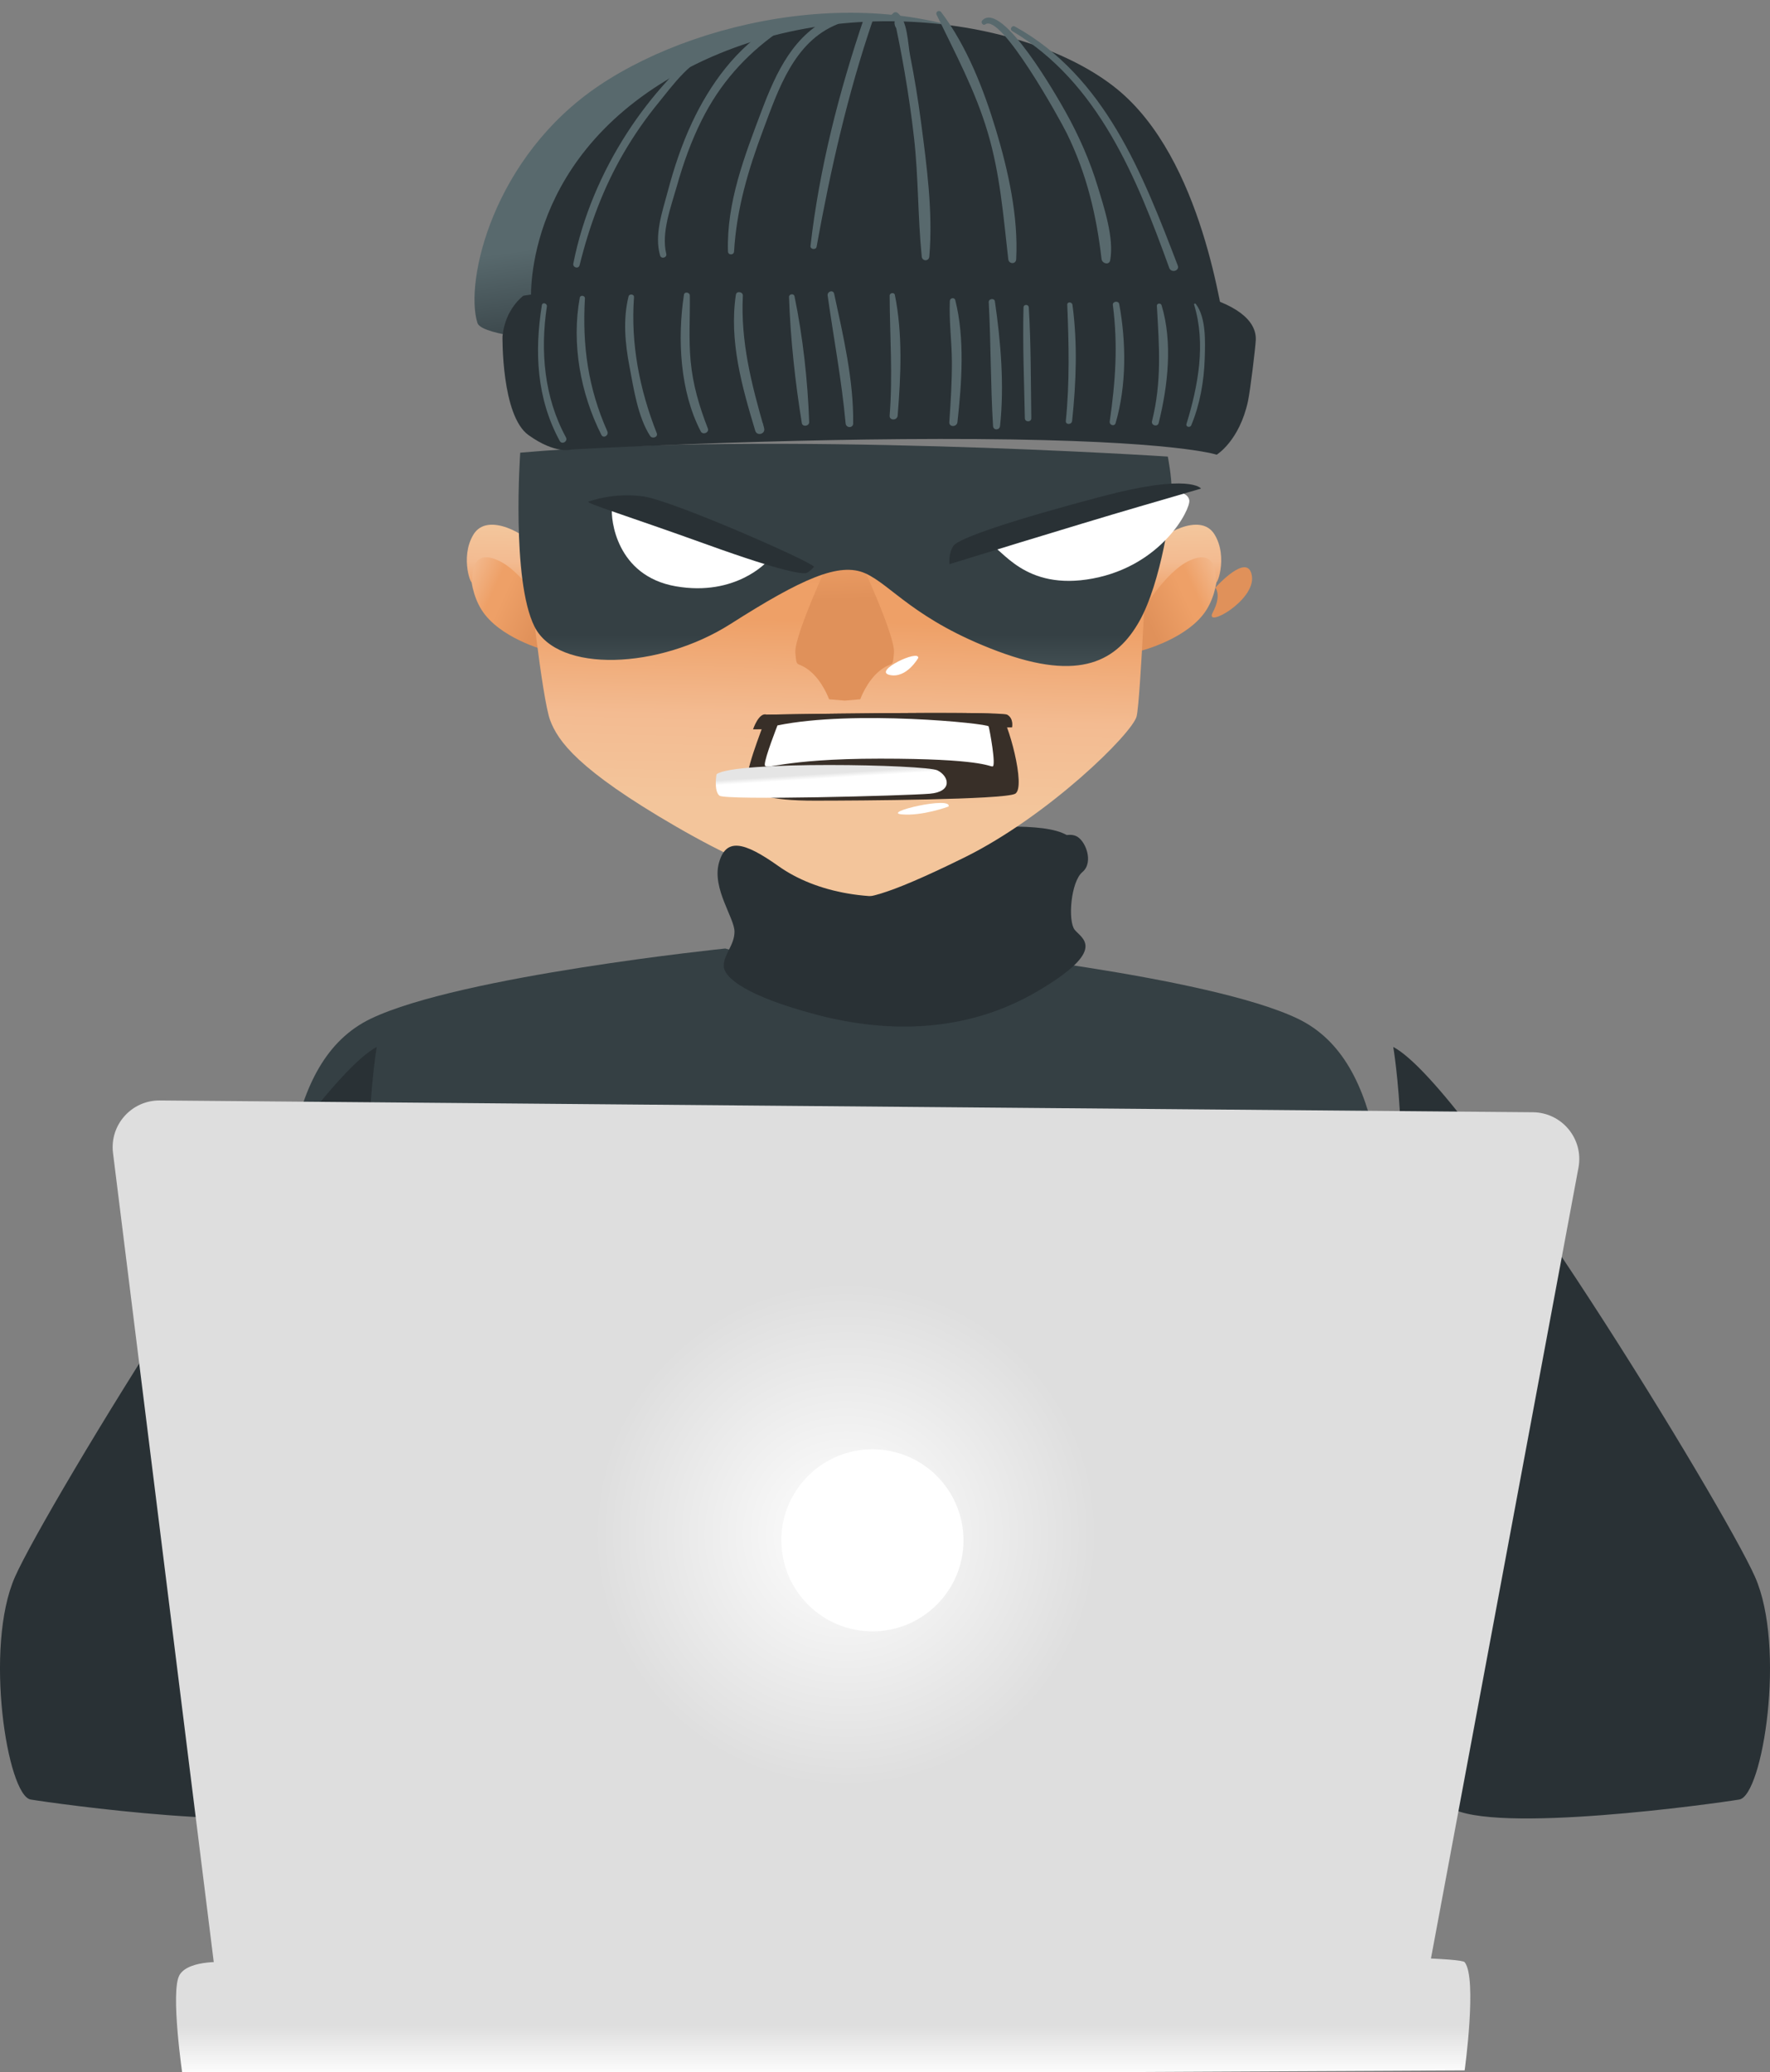 <?xml version="1.0" encoding="UTF-8" standalone="no"?>
<!-- Created with Inkscape (http://www.inkscape.org/) -->

<svg
   width="80.698mm"
   height="94.456mm"
   viewBox="0 0 80.698 94.456"
   version="1.1"
   id="svg2263"
   inkscape:version="1.1.2 (b8e25be833, 2022-02-05)"
   sodipodi:docname="hacker_laptop2_305.svg"
   xmlns:inkscape="http://www.inkscape.org/namespaces/inkscape"
   xmlns:sodipodi="http://sodipodi.sourceforge.net/DTD/sodipodi-0.dtd"
   xmlns="http://www.w3.org/2000/svg"
   xmlns:svg="http://www.w3.org/2000/svg">
  <rect x="0" y="0" width="80.698" height="94.456" fill="#808080" stroke="none"/>
  <sodipodi:namedview
     id="namedview2265"
     pagecolor="#ffffff"
     bordercolor="#666666"
     borderopacity="1.0"
     inkscape:pageshadow="2"
     inkscape:pageopacity="0.0"
     inkscape:pagecheckerboard="0"
     inkscape:document-units="mm"
     showgrid="false"
     inkscape:zoom="0.57103676"
     inkscape:cx="-205.76609"
     inkscape:cy="177.74688"
     inkscape:window-width="1600"
     inkscape:window-height="822"
     inkscape:window-x="-8"
     inkscape:window-y="-8"
     inkscape:window-maximized="1"
     inkscape:current-layer="layer1" />
  <defs
     id="defs2260">
    <clipPath
       id="clipPath736"
       clipPathUnits="userSpaceOnUse">
      <path
         id="path734"
         d="m 7135.02,1722.61 c 0,0 -4.17,-26.67 9.16,-43.34 13.34,-16.66 40.84,-23.33 40.84,-23.33 0,0 5.83,26.67 -9.17,46.67 -15,20 -36.67,25.83 -40.83,20 z" />
    </clipPath>
    <linearGradient
       id="linearGradient750"
       spreadMethod="pad"
       gradientTransform="matrix(72.5,-33.333,33.333,72.5,7109.92,1715.08)"
       gradientUnits="userSpaceOnUse"
       y2="0"
       x2="1"
       y1="0"
       x1="0">
      <stop
         id="stop738"
         offset="0"
         style="stop-opacity:1;stop-color:#f3c59b" />
      <stop
         id="stop740"
         offset="0.065"
         style="stop-opacity:1;stop-color:#f3c59b" />
      <stop
         id="stop742"
         offset="0.296"
         style="stop-opacity:1;stop-color:#f3bb91" />
      <stop
         id="stop744"
         offset="0.558"
         style="stop-opacity:1;stop-color:#eea067" />
      <stop
         id="stop746"
         offset="0.647"
         style="stop-opacity:1;stop-color:#eea067" />
      <stop
         id="stop748"
         offset="1"
         style="stop-opacity:1;stop-color:#e0915a" />
    </linearGradient>
    <clipPath
       id="clipPath760"
       clipPathUnits="userSpaceOnUse">
      <path
         id="path758"
         d="m 7185.02,1678.44 c 0,0 -15.84,28.33 -32.5,35.83 -16.67,7.5 -16.67,-8.33 -16.67,-13.33 0,-5 -8.33,15 0.83,30 9.17,15 35,-0.83 39.17,-7.5 4.17,-6.67 9.17,-45 9.17,-45 z" />
    </clipPath>
    <linearGradient
       id="linearGradient774"
       spreadMethod="pad"
       gradientTransform="matrix(-1.667,-87.5,87.5,-1.667,7159.52,1739.43)"
       gradientUnits="userSpaceOnUse"
       y2="0"
       x2="1"
       y1="0"
       x1="0">
      <stop
         id="stop762"
         offset="0"
         style="stop-opacity:1;stop-color:#f3c59b" />
      <stop
         id="stop764"
         offset="0.065"
         style="stop-opacity:1;stop-color:#f3c59b" />
      <stop
         id="stop766"
         offset="0.296"
         style="stop-opacity:1;stop-color:#f3bb91" />
      <stop
         id="stop768"
         offset="0.558"
         style="stop-opacity:1;stop-color:#eea067" />
      <stop
         id="stop770"
         offset="0.647"
         style="stop-opacity:1;stop-color:#eea067" />
      <stop
         id="stop772"
         offset="1"
         style="stop-opacity:1;stop-color:#e0915a" />
    </linearGradient>
    <clipPath
       id="clipPath786"
       clipPathUnits="userSpaceOnUse">
      <path
         id="path784"
         d="m 7592.52,1852.61 c 0,0 3.33,118.33 -95.84,181.66 -85.81,54.81 -210.83,30.84 -279.16,-15 -68.34,-45.83 -86.67,-125.83 -78.34,-152.5 8.34,-26.66 453.34,-14.16 453.34,-14.16 z" />
    </clipPath>
    <linearGradient
       id="linearGradient794"
       spreadMethod="pad"
       gradientTransform="matrix(19.485,-144.865,-144.865,-19.485,7355.87,1938.39)"
       gradientUnits="userSpaceOnUse"
       y2="0"
       x2="1"
       y1="0"
       x1="0">
      <stop
         id="stop788"
         offset="0"
         style="stop-opacity:1;stop-color:#58696d" />
      <stop
         id="stop790"
         offset="0.459"
         style="stop-opacity:1;stop-color:#354044" />
      <stop
         id="stop792"
         offset="1"
         style="stop-opacity:1;stop-color:#354044" />
    </linearGradient>
    <clipPath
       id="clipPath804"
       clipPathUnits="userSpaceOnUse">
      <path
         id="path802"
         d="m 7614.18,1722.61 c 0,0 4.17,-26.67 -9.16,-43.34 -13.34,-16.66 -40.84,-23.33 -40.84,-23.33 0,0 -5.83,26.67 9.17,46.67 15,20 36.67,25.83 40.83,20 z" />
    </clipPath>
    <linearGradient
       id="linearGradient818"
       spreadMethod="pad"
       gradientTransform="matrix(-72.5,-33.333,-33.333,72.5,7639.28,1715.08)"
       gradientUnits="userSpaceOnUse"
       y2="0"
       x2="1"
       y1="0"
       x1="0">
      <stop
         id="stop806"
         offset="0"
         style="stop-opacity:1;stop-color:#f3c59b" />
      <stop
         id="stop808"
         offset="0.065"
         style="stop-opacity:1;stop-color:#f3c59b" />
      <stop
         id="stop810"
         offset="0.296"
         style="stop-opacity:1;stop-color:#f3bb91" />
      <stop
         id="stop812"
         offset="0.558"
         style="stop-opacity:1;stop-color:#eea067" />
      <stop
         id="stop814"
         offset="0.647"
         style="stop-opacity:1;stop-color:#eea067" />
      <stop
         id="stop816"
         offset="1"
         style="stop-opacity:1;stop-color:#e0915a" />
    </linearGradient>
    <clipPath
       id="clipPath828"
       clipPathUnits="userSpaceOnUse">
      <path
         id="path826"
         d="m 7564.18,1678.44 c 0,0 15.84,28.33 32.5,35.83 16.67,7.5 16.67,-8.33 16.67,-13.33 0,-5 8.33,15 -0.83,30 -9.17,15 -35,-0.83 -39.17,-7.5 -4.17,-6.67 -9.17,-45 -9.17,-45 z" />
    </clipPath>
    <linearGradient
       id="linearGradient842"
       spreadMethod="pad"
       gradientTransform="matrix(1.667,-87.5,-87.5,-1.667,7589.69,1739.43)"
       gradientUnits="userSpaceOnUse"
       y2="0"
       x2="1"
       y1="0"
       x1="0">
      <stop
         id="stop830"
         offset="0"
         style="stop-opacity:1;stop-color:#f3c59b" />
      <stop
         id="stop832"
         offset="0.065"
         style="stop-opacity:1;stop-color:#f3c59b" />
      <stop
         id="stop834"
         offset="0.296"
         style="stop-opacity:1;stop-color:#f3bb91" />
      <stop
         id="stop836"
         offset="0.558"
         style="stop-opacity:1;stop-color:#eea067" />
      <stop
         id="stop838"
         offset="0.647"
         style="stop-opacity:1;stop-color:#eea067" />
      <stop
         id="stop840"
         offset="1"
         style="stop-opacity:1;stop-color:#e0915a" />
    </linearGradient>
    <clipPath
       id="clipPath852"
       clipPathUnits="userSpaceOnUse">
      <path
         id="path850"
         d="m 7569.18,1721.77 c 0,0 -4.16,-96.66 -6.66,-107.5 -2.5,-10.83 -56.67,-64.16 -110.84,-90.83 -54.16,-26.67 -63.33,-25.83 -71.66,-25.83 -8.34,0 -50,9.16 -113.34,45.83 -63.33,36.67 -75.83,55 -80.83,68.33 -5,13.34 -14.17,94.17 -14.17,105 0,10.84 353.34,37.5 397.5,5 z" />
    </clipPath>
    <linearGradient
       id="linearGradient866"
       spreadMethod="pad"
       gradientTransform="matrix(5,238.333,238.333,-5,7366.72,1542.4)"
       gradientUnits="userSpaceOnUse"
       y2="0"
       x2="1"
       y1="0"
       x1="0">
      <stop
         id="stop854"
         offset="0"
         style="stop-opacity:1;stop-color:#f3c59b" />
      <stop
         id="stop856"
         offset="0.065"
         style="stop-opacity:1;stop-color:#f3c59b" />
      <stop
         id="stop858"
         offset="0.296"
         style="stop-opacity:1;stop-color:#f3bb91" />
      <stop
         id="stop860"
         offset="0.558"
         style="stop-opacity:1;stop-color:#eea067" />
      <stop
         id="stop862"
         offset="0.647"
         style="stop-opacity:1;stop-color:#eea067" />
      <stop
         id="stop864"
         offset="1"
         style="stop-opacity:1;stop-color:#e0915a" />
    </linearGradient>
    <clipPath
       id="clipPath876"
       clipPathUnits="userSpaceOnUse">
      <path
         id="path874"
         d="m 7725.85,1207.61 c -2.5,95 -2.5,185 -60,212.5 -57.5,27.5 -227.5,45 -227.5,45 l -70,-19.09 -70,19.09 c 0,0 -170,-17.5 -227.5,-45 -57.5,-27.5 -57.5,-117.5 -60,-212.5 -2.5,-95 -2.5,-297.501 -2.5,-297.501 h 320 80 320 c 0,0 0,202.501 -2.5,297.501 z" />
    </clipPath>
    <linearGradient
       id="linearGradient884"
       spreadMethod="pad"
       gradientTransform="matrix(-20.001,-1315,-1315,20.001,7384.78,2063.81)"
       gradientUnits="userSpaceOnUse"
       y2="0"
       x2="1"
       y1="0"
       x1="0">
      <stop
         id="stop878"
         offset="0"
         style="stop-opacity:1;stop-color:#58696d" />
      <stop
         id="stop880"
         offset="0.459"
         style="stop-opacity:1;stop-color:#354044" />
      <stop
         id="stop882"
         offset="1"
         style="stop-opacity:1;stop-color:#354044" />
    </linearGradient>
    <clipPath
       id="clipPath894"
       clipPathUnits="userSpaceOnUse">
      <path
         id="path892"
         d="m 7384.18,1715.94 -9.16,3.33 -9.17,-3.33 c 0,0 -23.33,-50 -22.5,-60.83 0.83,-10.84 0.83,-5 9.17,-11.67 8.33,-6.67 12.5,-18.33 12.5,-18.33 l 10,-0.84 10,0.84 c 0,0 4.16,11.66 12.5,18.33 8.33,6.67 8.33,0.83 9.16,11.67 0.84,10.83 -22.5,60.83 -22.5,60.83 z" />
    </clipPath>
    <linearGradient
       id="linearGradient908"
       spreadMethod="pad"
       gradientTransform="matrix(3.333,-95,-95,-3.333,7370.51,1784.07)"
       gradientUnits="userSpaceOnUse"
       y2="0"
       x2="1"
       y1="0"
       x1="0">
      <stop
         id="stop896"
         offset="0"
         style="stop-opacity:1;stop-color:#f3c59b" />
      <stop
         id="stop898"
         offset="0.065"
         style="stop-opacity:1;stop-color:#f3c59b" />
      <stop
         id="stop900"
         offset="0.296"
         style="stop-opacity:1;stop-color:#f3bb91" />
      <stop
         id="stop902"
         offset="0.558"
         style="stop-opacity:1;stop-color:#eea067" />
      <stop
         id="stop904"
         offset="0.647"
         style="stop-opacity:1;stop-color:#eea067" />
      <stop
         id="stop906"
         offset="1"
         style="stop-opacity:1;stop-color:#e0915a" />
    </linearGradient>
    <clipPath
       id="clipPath918"
       clipPathUnits="userSpaceOnUse">
      <path
         id="path916"
         d="m 7166.68,1783.44 c 0,0 -5.83,-81.67 9.17,-111.67 15,-30 80,-27.5 125.83,1.67 45.84,29.17 70,40 86.67,32.5 16.67,-7.5 31.67,-30 85,-50 53.33,-20 76.67,-5.83 90.83,19.17 14.17,25 20.84,73.33 20.84,83.33 0,10 -2.5,22.5 -2.5,22.5 0,0 -254.17,16.67 -415.84,2.5 z" />
    </clipPath>
    <linearGradient
       id="linearGradient926"
       spreadMethod="pad"
       gradientTransform="matrix(0,126.667,126.667,0,7375.29,1608.44)"
       gradientUnits="userSpaceOnUse"
       y2="0"
       x2="1"
       y1="0"
       x1="0">
      <stop
         id="stop920"
         offset="0"
         style="stop-opacity:1;stop-color:#58696d" />
      <stop
         id="stop922"
         offset="0.459"
         style="stop-opacity:1;stop-color:#354044" />
      <stop
         id="stop924"
         offset="1"
         style="stop-opacity:1;stop-color:#354044" />
    </linearGradient>
    <clipPath
       id="clipPath942"
       clipPathUnits="userSpaceOnUse">
      <path
         id="path940"
         d="m 7292.73,1576.98 c 0,0 -1.88,-10.62 1.87,-13.75 3.75,-3.12 120,0 135,1.25 15,1.25 12.5,11.25 5,15 -7.5,3.75 -130.62,6.25 -141.87,-2.5 z" />
    </clipPath>
    <linearGradient
       id="linearGradient954"
       spreadMethod="pad"
       gradientTransform="matrix(-1.25,20,20,1.25,7367.24,1557.85)"
       gradientUnits="userSpaceOnUse"
       y2="0"
       x2="1"
       y1="0"
       x1="0">
      <stop
         id="stop944"
         offset="0"
         style="stop-opacity:1;stop-color:#ffffff" />
      <stop
         id="stop946"
         offset="0.739"
         style="stop-opacity:1;stop-color:#ffffff" />
      <stop
         id="stop948"
         offset="0.835"
         style="stop-opacity:1;stop-color:#ffffff" />
      <stop
         id="stop950"
         offset="0.99"
         style="stop-opacity:1;stop-color:#e5e5e5" />
      <stop
         id="stop952"
         offset="1"
         style="stop-opacity:1;stop-color:#e5e5e5" />
    </linearGradient>
    <clipPath
       id="clipPath1034"
       clipPathUnits="userSpaceOnUse">
      <path
         id="path1032"
         d="m 6935.24,1367.55 881.73,-7.57 c 18.68,-0.16 32.68,-17.16 29.26,-35.53 l -95.56,-512.2 -780.27,-2.039 -65.21,523.599 c -2.25,18.02 11.89,33.89 30.05,33.74 z" />
    </clipPath>
    <radialGradient
       id="radialGradient1044"
       spreadMethod="pad"
       gradientTransform="matrix(386.911,0,0,-386.911,7375.85,1088.88)"
       gradientUnits="userSpaceOnUse"
       r="1"
       cy="0"
       cx="0"
       fy="0"
       fx="0">
      <stop
         id="stop1036"
         offset="0"
         style="stop-opacity:1;stop-color:#ffffff" />
      <stop
         id="stop1038"
         offset="0.418"
         style="stop-opacity:1;stop-color:#dedede" />
      <stop
         id="stop1040"
         offset="0.609"
         style="stop-opacity:1;stop-color:#dedede" />
      <stop
         id="stop1042"
         offset="1"
         style="stop-opacity:1;stop-color:#dedede" />
    </radialGradient>
    <clipPath
       id="clipPath1054"
       clipPathUnits="userSpaceOnUse">
      <path
         id="path1052"
         d="m 6978.57,814.301 c 0,0 -24.51,2.039 -30.64,-8.172 -6.13,-10.219 2.04,-65.367 2.04,-65.367 l 823.17,4.09 c 0,0 8.17,59.226 0,69.449 -8.17,10.211 -794.57,0 -794.57,0 z" />
    </clipPath>
    <linearGradient
       id="linearGradient1064"
       spreadMethod="pad"
       gradientTransform="matrix(0,78.072,78.072,0,7361.21,740.76)"
       gradientUnits="userSpaceOnUse"
       y2="0"
       x2="1"
       y1="0"
       x1="0">
      <stop
         id="stop1056"
         offset="0"
         style="stop-opacity:1;stop-color:#ffffff" />
      <stop
         id="stop1058"
         offset="0.418"
         style="stop-opacity:1;stop-color:#dedede" />
      <stop
         id="stop1060"
         offset="0.609"
         style="stop-opacity:1;stop-color:#dedede" />
      <stop
         id="stop1062"
         offset="1"
         style="stop-opacity:1;stop-color:#dedede" />
    </linearGradient>
  </defs>
  <g
     inkscape:label="Ebene 1"
     inkscape:groupmode="layer"
     id="layer1"
     transform="translate(-64.597,-101.272)">
    <path
       id="path728"
       style="fill:#293135;fill-opacity:1;fill-rule:nonzero;stroke:none;stroke-width:0.071"
       d="m 98.44,139.954 c 0,0 1.766,-0.654 3.346,-0.374 1.58,0.28 11.341,-1.682 11.805,0.187 0.465,1.868 -10.317,5.698 -15.151,0.187" />
    <g
       id="g730"
       transform="matrix(0.071,0,0,-0.071,-420.519,248.531)">
      <g
         clip-path="url(#clipPath736)"
         id="g732">
        <path
           id="path752"
           style="fill:url(#linearGradient750);fill-opacity:1;fill-rule:nonzero;stroke:none"
           d="m 7135.02,1722.61 c 0,0 -4.17,-26.67 9.16,-43.34 13.34,-16.66 40.84,-23.33 40.84,-23.33 0,0 5.83,26.67 -9.17,46.67 -15,20 -36.67,25.83 -40.83,20" />
      </g>
    </g>
    <g
       id="g754"
       transform="matrix(0.071,0,0,-0.071,-420.519,248.531)">
      <g
         clip-path="url(#clipPath760)"
         id="g756">
        <path
           id="path776"
           style="fill:url(#linearGradient774);fill-opacity:1;fill-rule:nonzero;stroke:none"
           d="m 7185.02,1678.44 c 0,0 -15.84,28.33 -32.5,35.83 -16.67,7.5 -16.67,-8.33 -16.67,-13.33 0,-5 -8.33,15 0.83,30 9.17,15 35,-0.83 39.17,-7.5 4.17,-6.67 9.17,-45 9.17,-45" />
      </g>
    </g>
    <path
       id="path778"
       style="fill:#e0915a;fill-opacity:1;fill-rule:nonzero;stroke:none;stroke-width:0.071"
       d="m 90.597,128.057 c 0,0 -0.297,0.356 0.119,1.129 0.416,0.772 -1.961,-0.535 -1.783,-1.664 0.178,-1.128 1.663,0.535 1.663,0.535" />
    <g
       id="g780"
       transform="matrix(0.071,0,0,-0.071,-420.519,248.531)">
      <g
         clip-path="url(#clipPath786)"
         id="g782">
        <path
           id="path796"
           style="fill:url(#linearGradient794);fill-opacity:1;fill-rule:nonzero;stroke:none"
           d="m 7592.52,1852.61 c 0,0 3.33,118.33 -95.84,181.66 -85.81,54.81 -210.83,30.84 -279.16,-15 -68.34,-45.83 -86.67,-125.83 -78.34,-152.5 8.34,-26.66 453.34,-14.16 453.34,-14.16" />
      </g>
    </g>
    <g
       id="g798"
       transform="matrix(0.071,0,0,-0.071,-420.519,248.531)">
      <g
         clip-path="url(#clipPath804)"
         id="g800">
        <path
           id="path820"
           style="fill:url(#linearGradient818);fill-opacity:1;fill-rule:nonzero;stroke:none"
           d="m 7614.18,1722.61 c 0,0 4.17,-26.67 -9.16,-43.34 -13.34,-16.66 -40.84,-23.33 -40.84,-23.33 0,0 -5.83,26.67 9.17,46.67 15,20 36.67,25.83 40.83,20" />
      </g>
    </g>
    <g
       id="g822"
       transform="matrix(0.071,0,0,-0.071,-420.519,248.531)">
      <g
         clip-path="url(#clipPath828)"
         id="g824">
        <path
           id="path844"
           style="fill:url(#linearGradient842);fill-opacity:1;fill-rule:nonzero;stroke:none"
           d="m 7564.18,1678.44 c 0,0 15.84,28.33 32.5,35.83 16.67,7.5 16.67,-8.33 16.67,-13.33 0,-5 8.33,15 -0.83,30 -9.17,15 -35,-0.83 -39.17,-7.5 -4.17,-6.67 -9.17,-45 -9.17,-45" />
      </g>
    </g>
    <g
       id="g846"
       transform="matrix(0.071,0,0,-0.071,-420.519,248.531)">
      <g
         clip-path="url(#clipPath852)"
         id="g848">
        <path
           id="path868"
           style="fill:url(#linearGradient866);fill-opacity:1;fill-rule:nonzero;stroke:none"
           d="m 7569.18,1721.77 c 0,0 -4.16,-96.66 -6.66,-107.5 -2.5,-10.83 -56.67,-64.16 -110.84,-90.83 -54.16,-26.67 -63.33,-25.83 -71.66,-25.83 -8.34,0 -50,9.16 -113.34,45.83 -63.33,36.67 -75.83,55 -80.83,68.33 -5,13.34 -14.17,94.17 -14.17,105 0,10.84 353.34,37.5 397.5,5" />
      </g>
    </g>
    <g
       id="g870"
       transform="matrix(0.071,0,0,-0.071,-420.519,248.531)">
      <g
         clip-path="url(#clipPath876)"
         id="g872">
        <path
           id="path886"
           style="fill:url(#linearGradient884);fill-opacity:1;fill-rule:nonzero;stroke:none"
           d="m 7725.85,1207.61 c -2.5,95 -2.5,185 -60,212.5 -57.5,27.5 -227.5,45 -227.5,45 l -70,-19.09 -70,19.09 c 0,0 -170,-17.5 -227.5,-45 -57.5,-27.5 -57.5,-117.5 -60,-212.5 -2.5,-95 -2.5,-297.501 -2.5,-297.501 h 320 80 320 c 0,0 0,202.501 -2.5,297.501" />
      </g>
    </g>
    <g
       id="g888"
       transform="matrix(0.071,0,0,-0.071,-420.519,248.531)">
      <g
         clip-path="url(#clipPath894)"
         id="g890">
        <path
           id="path910"
           style="fill:url(#linearGradient908);fill-opacity:1;fill-rule:nonzero;stroke:none"
           d="m 7384.18,1715.94 -9.16,3.33 -9.17,-3.33 c 0,0 -23.33,-50 -22.5,-60.83 0.83,-10.84 0.83,-5 9.17,-11.67 8.33,-6.67 12.5,-18.33 12.5,-18.33 l 10,-0.84 10,0.84 c 0,0 4.16,11.66 12.5,18.33 8.33,6.67 8.33,0.83 9.16,11.67 0.84,10.83 -22.5,60.83 -22.5,60.83" />
      </g>
    </g>
    <g
       id="g912"
       transform="matrix(0.071,0,0,-0.071,-420.519,248.531)">
      <g
         clip-path="url(#clipPath918)"
         id="g914">
        <path
           id="path928"
           style="fill:url(#linearGradient926);fill-opacity:1;fill-rule:nonzero;stroke:none"
           d="m 7166.68,1783.44 c 0,0 -5.83,-81.67 9.17,-111.67 15,-30 80,-27.5 125.83,1.67 45.84,29.17 70,40 86.67,32.5 16.67,-7.5 31.67,-30 85,-50 53.33,-20 76.67,-5.83 90.83,19.17 14.17,25 20.84,73.33 20.84,83.33 0,10 -2.5,22.5 -2.5,22.5 0,0 -254.17,16.67 -415.84,2.5" />
      </g>
    </g>
    <path
       id="path930"
       style="fill:#ffffff;fill-opacity:1;fill-rule:nonzero;stroke:none;stroke-width:0.071"
       d="m 106.461,131.265 c 0,0 -0.535,0.951 -1.307,0.773 -0.773,-0.178 1.366,-1.188 1.307,-0.773" />
    <path
       id="path932"
       style="fill:#382f28;fill-opacity:1;fill-rule:nonzero;stroke:none;stroke-width:0.071"
       d="m 99.554,133.849 c 0,0.134 -0.891,2.228 -0.891,2.94 0,0.713 1.025,0.98 3.075,0.98 2.05,0 8.601,-0.044 9.136,-0.312 0.535,-0.267 -0.357,-3.431 -0.669,-3.609 -0.312,-0.178 -10.65,0 -10.65,0" />
    <path
       id="path934"
       style="fill:#382f28;fill-opacity:1;fill-rule:nonzero;stroke:none;stroke-width:0.071"
       d="m 99.554,133.849 c 0,0 10.65,-0.178 10.963,0 0.312,0.178 0.222,0.58 0.222,0.58 l -11.809,0.089 c 0,0 0.267,-0.802 0.624,-0.669" />
    <g
       id="g936"
       transform="matrix(0.071,0,0,-0.071,-420.519,248.531)">
      <g
         clip-path="url(#clipPath942)"
         id="g938">
        <path
           id="path956"
           style="fill:url(#linearGradient954);fill-opacity:1;fill-rule:nonzero;stroke:none"
           d="m 7292.73,1576.98 c 0,0 -1.88,-10.62 1.87,-13.75 3.75,-3.12 120,0 135,1.25 15,1.25 12.5,11.25 5,15 -7.5,3.75 -130.62,6.25 -141.87,-2.5" />
      </g>
    </g>
    <path
       id="path958"
       style="fill:#ffffff;fill-opacity:1;fill-rule:nonzero;stroke:none;stroke-width:0.071"
       d="m 107.843,138.037 c 0,0 -1.204,0.446 -2.139,0.356 -0.936,-0.089 2.317,-0.846 2.139,-0.356" />
    <path
       id="path960"
       style="fill:#293135;fill-opacity:1;fill-rule:nonzero;stroke:none;stroke-width:0.071"
       d="m 112.032,140.086 c 0,0 0.891,-0.98 1.604,-0.713 0.444,0.167 0.846,1.203 0.312,1.649 -0.535,0.446 -0.668,2.228 -0.357,2.628 0.312,0.401 1.56,0.891 -1.693,2.807 -3.253,1.915 -6.863,1.915 -10.071,1.069 -3.209,-0.847 -4.233,-1.693 -4.233,-2.228 0,-0.535 0.49,-0.936 0.49,-1.56 0,-0.624 -1.025,-1.96 -0.713,-3.119 0.312,-1.158 1.117,-1.004 2.719,0.134 1.693,1.203 4.322,1.737 7.219,1.158 2.896,-0.58 4.724,-1.827 4.724,-1.827" />
    <path
       id="path962"
       style="fill:#ffffff;fill-opacity:1;fill-rule:nonzero;stroke:none;stroke-width:0.071"
       d="m 109.729,126.097 c 0.535,0.119 1.545,2.138 4.694,1.545 3.149,-0.594 4.456,-3.148 4.396,-3.564 -0.059,-0.416 -0.831,-0.594 -2.198,-0.119 -1.367,0.475 -6.893,2.138 -6.893,2.138" />
    <path
       id="path964"
       style="fill:#ffffff;fill-opacity:1;fill-rule:nonzero;stroke:none;stroke-width:0.071"
       d="m 99.569,126.87 c 0,0 -1.426,1.604 -4.159,1.128 -2.733,-0.475 -2.971,-3.089 -2.911,-3.564 0.059,-0.475 7.07,2.436 7.07,2.436" />
    <path
       id="path966"
       style="fill:#293135;fill-opacity:1;fill-rule:nonzero;stroke:none;stroke-width:0.071"
       d="m 107.887,126.988 c 0,0 5.763,-1.782 8.615,-2.613 2.852,-0.832 2.852,-0.832 2.852,-0.832 0,0 -0.475,-0.713 -4.516,0.356 -4.041,1.069 -6.536,1.901 -6.774,2.257 -0.237,0.356 -0.178,0.831 -0.178,0.831" />
    <path
       id="path968"
       style="fill:#293135;fill-opacity:1;fill-rule:nonzero;stroke:none;stroke-width:0.071"
       d="m 101.708,127.107 c -0.118,-0.237 -6.476,-3.029 -7.783,-3.208 -1.308,-0.178 -2.317,0.178 -2.496,0.237 -0.178,0.06 1.783,0.654 5.407,1.96 3.624,1.307 4.278,1.307 4.456,1.307 0.178,0 0.416,-0.297 0.416,-0.297" />
    <path
       id="path970"
       style="fill:#e0915a;fill-opacity:1;fill-rule:nonzero;stroke:none;stroke-width:0.071"
       d="m 120.009,128.057 c 0,0 0.297,0.356 -0.119,1.129 -0.416,0.772 1.961,-0.535 1.783,-1.664 -0.178,-1.128 -1.663,0.535 -1.663,0.535" />
    <path
       id="path972"
       style="fill:#293135;fill-opacity:1;fill-rule:nonzero;stroke:none;stroke-width:0.071"
       d="m 87.507,116.593 c 0,0 -0.06,3.623 1.188,4.514 1.248,0.891 1.961,0.654 1.961,0.654 0,0 9.447,-0.535 18.479,-0.475 9.032,0.06 10.933,0.713 10.933,0.713 0,0 1.035,-0.627 1.426,-2.435 0.105,-0.482 0.342,-2.449 0.357,-2.792 0.038,-0.895 -0.891,-1.663 -2.911,-2.138 -2.203,-0.518 -6.923,-1.03 -14.141,-0.95 -10.755,0.118 -16.34,1.069 -16.34,1.069 0,0 -0.832,0.594 -0.95,1.841" />
    <path
       id="path974"
       style="fill:#293135;fill-opacity:1;fill-rule:nonzero;stroke:none;stroke-width:0.071"
       d="m 88.814,115.108 c 0,0 -0.535,-6.356 6.536,-10.396 7.07,-4.039 16.161,-2.613 20.143,0.594 3.981,3.208 4.813,10.514 4.991,11.108 0.178,0.594 -28.996,0.891 -31.67,-1.307" />
    <path
       id="path976"
       style="fill:#58696d;fill-opacity:1;fill-rule:nonzero;stroke:none;stroke-width:0.071"
       d="m 119.039,115.16 c 0.545,1.781 0.183,3.703 -0.347,5.434 -0.043,0.143 0.164,0.19 0.218,0.061 0.396,-0.954 0.58,-2.005 0.612,-3.036 0.023,-0.745 0.073,-1.865 -0.406,-2.492 -0.027,-0.036 -0.094,-0.018 -0.078,0.033 v 0" />
    <path
       id="path978"
       style="fill:#58696d;fill-opacity:1;fill-rule:nonzero;stroke:none;stroke-width:0.071"
       d="m 117.341,115.216 c 0.106,1.835 0.23,3.438 -0.221,5.255 -0.049,0.197 0.255,0.281 0.304,0.083 0.42,-1.695 0.645,-3.668 0.132,-5.367 -0.034,-0.114 -0.222,-0.098 -0.215,0.029 v 0" />
    <path
       id="path980"
       style="fill:#58696d;fill-opacity:1;fill-rule:nonzero;stroke:none;stroke-width:0.071"
       d="m 115.334,115.17 c 0.237,1.834 0.121,3.485 -0.142,5.31 -0.025,0.173 0.217,0.252 0.27,0.074 0.5,-1.721 0.483,-3.672 0.163,-5.423 -0.029,-0.162 -0.311,-0.127 -0.29,0.039 v 0" />
    <path
       id="path982"
       style="fill:#58696d;fill-opacity:1;fill-rule:nonzero;stroke:none;stroke-width:0.071"
       d="m 113.256,115.171 c 0.072,1.773 0.113,3.518 -0.066,5.288 -0.018,0.184 0.269,0.182 0.287,0 0.185,-1.751 0.252,-3.538 0.016,-5.288 -0.02,-0.147 -0.245,-0.158 -0.239,0 v 0" />
    <path
       id="path984"
       style="fill:#58696d;fill-opacity:1;fill-rule:nonzero;stroke:none;stroke-width:0.071"
       d="m 111.261,115.287 c -0.043,1.681 0.028,3.368 0.061,5.048 0.004,0.19 0.297,0.19 0.294,0 -0.025,-1.681 -0.012,-3.369 -0.114,-5.048 -0.01,-0.154 -0.237,-0.156 -0.241,0 v 0" />
    <path
       id="path986"
       style="fill:#58696d;fill-opacity:1;fill-rule:nonzero;stroke:none;stroke-width:0.071"
       d="m 89.302,115.181 c -0.344,2.141 -0.238,4.254 0.814,6.191 0.101,0.185 0.384,0.02 0.283,-0.165 -0.993,-1.82 -1.176,-3.935 -0.869,-5.962 0.022,-0.148 -0.204,-0.214 -0.228,-0.063 v 0" />
    <path
       id="path988"
       style="fill:#58696d;fill-opacity:1;fill-rule:nonzero;stroke:none;stroke-width:0.071"
       d="m 91.03,114.84 c -0.382,2.091 0.03,4.366 0.984,6.254 0.093,0.185 0.354,0.023 0.273,-0.16 -0.881,-1.978 -1.146,-3.911 -1.022,-6.062 0.007,-0.133 -0.211,-0.165 -0.235,-0.032 v 0" />
    <path
       id="path990"
       style="fill:#58696d;fill-opacity:1;fill-rule:nonzero;stroke:none;stroke-width:0.071"
       d="m 93.253,114.785 c -0.257,1.047 -0.158,2.137 0.042,3.186 0.191,1.004 0.381,2.307 0.943,3.173 0.096,0.147 0.374,0.056 0.302,-0.127 -0.782,-1.975 -1.194,-4.079 -1.037,-6.197 0.011,-0.144 -0.215,-0.172 -0.25,-0.034 v 0" />
    <path
       id="path992"
       style="fill:#58696d;fill-opacity:1;fill-rule:nonzero;stroke:none;stroke-width:0.071"
       d="m 95.78,114.706 c -0.306,2.001 -0.184,4.409 0.767,6.233 0.091,0.174 0.396,0.053 0.322,-0.136 -0.395,-1.016 -0.686,-1.996 -0.786,-3.088 -0.091,-0.993 -0.021,-1.979 -0.035,-2.973 -0.001,-0.147 -0.244,-0.193 -0.268,-0.036 v 0" />
    <path
       id="path994"
       style="fill:#58696d;fill-opacity:1;fill-rule:nonzero;stroke:none;stroke-width:0.071"
       d="m 98.148,114.705 c -0.318,2.101 0.28,4.203 0.882,6.201 0.078,0.259 0.472,0.151 0.406,-0.112 -0.018,-0.069 -0.035,-0.139 -0.053,-0.208 -0.051,-0.201 -0.334,-0.146 -0.347,0.046 -0.004,0.073 -0.01,0.145 -0.014,0.217 0.138,-0.018 0.276,-0.037 0.414,-0.056 -0.576,-2.003 -1.077,-3.943 -0.971,-6.047 0.008,-0.177 -0.289,-0.224 -0.317,-0.042 v 0" />
    <path
       id="path996"
       style="fill:#58696d;fill-opacity:1;fill-rule:nonzero;stroke:none;stroke-width:0.071"
       d="m 100.57,114.811 c 0.064,1.893 0.28,3.876 0.583,5.745 0.031,0.191 0.342,0.145 0.336,-0.046 -0.066,-1.884 -0.287,-3.885 -0.669,-5.733 -0.029,-0.14 -0.254,-0.109 -0.25,0.034 v 0" />
    <path
       id="path998"
       style="fill:#58696d;fill-opacity:1;fill-rule:nonzero;stroke:none;stroke-width:0.071"
       d="m 102.331,114.744 c 0.275,1.95 0.64,3.866 0.82,5.829 0.02,0.217 0.341,0.225 0.344,0 0.025,-1.961 -0.454,-4.003 -0.867,-5.911 -0.043,-0.197 -0.324,-0.108 -0.297,0.082 v 0" />
    <path
       id="path1000"
       style="fill:#58696d;fill-opacity:1;fill-rule:nonzero;stroke:none;stroke-width:0.071"
       d="m 105.158,114.751 c 0.008,1.833 0.147,3.63 -7.1e-4,5.466 -0.018,0.235 0.347,0.233 0.366,0 0.146,-1.802 0.235,-3.716 -0.127,-5.498 -0.027,-0.136 -0.239,-0.103 -0.238,0.032 v 0" />
    <path
       id="path1002"
       style="fill:#58696d;fill-opacity:1;fill-rule:nonzero;stroke:none;stroke-width:0.071"
       d="m 107.902,114.987 c -0.041,0.915 0.089,1.843 0.094,2.762 0.004,0.925 -0.054,1.843 -0.118,2.764 -0.016,0.242 0.345,0.233 0.371,0 0.195,-1.764 0.343,-3.824 -0.099,-5.559 -0.036,-0.142 -0.242,-0.106 -0.247,0.034 v 0" />
    <path
       id="path1004"
       style="fill:#58696d;fill-opacity:1;fill-rule:nonzero;stroke:none;stroke-width:0.071"
       d="m 109.676,115.046 c 0.1,1.879 0.081,3.771 0.196,5.645 0.012,0.208 0.297,0.202 0.319,0 0.2,-1.848 0.033,-3.847 -0.235,-5.683 -0.023,-0.16 -0.289,-0.122 -0.281,0.038 v 0" />
    <path
       id="path1006"
       style="fill:#58696d;fill-opacity:1;fill-rule:nonzero;stroke:none;stroke-width:0.071"
       d="m 110.747,102.69 c 3.925,2.32 5.682,6.708 7.158,10.796 0.088,0.243 0.481,0.134 0.389,-0.108 -1.591,-4.152 -3.316,-8.628 -7.425,-10.897 -0.136,-0.075 -0.257,0.13 -0.122,0.209 v 0" />
    <path
       id="path1008"
       style="fill:#58696d;fill-opacity:1;fill-rule:nonzero;stroke:none;stroke-width:0.071"
       d="m 91.022,113.362 c 0.446,-1.8 1.077,-3.523 2.016,-5.129 0.473,-0.81 1.01,-1.583 1.606,-2.308 0.523,-0.636 1.581,-2.118 2.479,-2.133 0.245,-0.004 0.243,-0.395 0,-0.381 -0.883,0.054 -1.514,0.902 -2.072,1.508 -0.688,0.748 -1.311,1.555 -1.862,2.408 -1.169,1.808 -2.034,3.841 -2.453,5.956 -0.037,0.185 0.239,0.266 0.285,0.078 v 0" />
    <path
       id="path1010"
       style="fill:#58696d;fill-opacity:1;fill-rule:nonzero;stroke:none;stroke-width:0.071"
       d="m 94.972,112.837 c -0.234,-0.959 0.216,-2.134 0.479,-3.064 0.294,-1.042 0.657,-2.066 1.144,-3.035 0.827,-1.647 1.962,-2.928 3.457,-3.99 0.188,-0.133 0.022,-0.436 -0.184,-0.314 -1.677,0.982 -2.909,2.693 -3.719,4.424 -0.472,1.009 -0.825,2.069 -1.109,3.145 -0.244,0.922 -0.62,1.963 -0.349,2.913 0.051,0.18 0.326,0.105 0.282,-0.078 v 0" />
    <path
       id="path1012"
       style="fill:#58696d;fill-opacity:1;fill-rule:nonzero;stroke:none;stroke-width:0.071"
       d="m 98.065,112.733 c 0.113,-1.94 0.65,-3.735 1.328,-5.544 0.687,-1.833 1.405,-4.02 3.385,-4.813 0.271,-0.108 0.116,-0.489 -0.156,-0.372 -1.835,0.788 -2.642,2.571 -3.309,4.337 -0.771,2.042 -1.596,4.174 -1.526,6.393 0.006,0.18 0.268,0.178 0.278,0 v 0" />
    <path
       id="path1014"
       style="fill:#58696d;fill-opacity:1;fill-rule:nonzero;stroke:none;stroke-width:0.071"
       d="m 101.827,112.521 c 0.635,-3.508 1.412,-6.953 2.565,-10.332 0.086,-0.252 -0.312,-0.359 -0.397,-0.109 -1.144,3.369 -2.041,6.862 -2.446,10.404 -0.018,0.157 0.25,0.194 0.278,0.037 v 0" />
    <path
       id="path1016"
       style="fill:#58696d;fill-opacity:1;fill-rule:nonzero;stroke:none;stroke-width:0.071"
       d="m 105.465,102.089 c -0.113,0.141 -0.115,0.298 -0.006,0.472 0.046,0.222 0.091,0.444 0.135,0.666 0.088,0.445 0.171,0.891 0.247,1.338 0.17,0.988 0.314,1.98 0.427,2.976 0.206,1.806 0.171,3.626 0.353,5.428 0.022,0.221 0.326,0.224 0.345,0 0.173,-2.01 -0.118,-4.164 -0.381,-6.157 -0.133,-1.011 -0.297,-2.017 -0.496,-3.018 -0.105,-0.526 -0.109,-1.618 -0.587,-1.945 -0.055,-0.038 -0.138,-0.021 -0.183,0.023 -0.026,0.025 -0.051,0.05 -0.076,0.076 -0.03,0.029 -0.044,0.076 -0.031,0.117 0.01,0.029 0.018,0.057 0.027,0.086 0.045,0.143 0.257,0.085 0.225,-0.062 v 0" />
    <path
       id="path1018"
       style="fill:#58696d;fill-opacity:1;fill-rule:nonzero;stroke:none;stroke-width:0.071"
       d="m 107.301,101.949 c 0.86,1.78 1.767,3.459 2.332,5.37 0.565,1.909 0.709,3.808 0.933,5.771 0.026,0.227 0.349,0.237 0.361,0 0.103,-1.938 -0.361,-4.031 -0.916,-5.876 -0.555,-1.846 -1.331,-3.839 -2.502,-5.387 -0.093,-0.122 -0.278,-0.021 -0.209,0.122 v 0" />
    <path
       id="path1020"
       style="fill:#58696d;fill-opacity:1;fill-rule:nonzero;stroke:none;stroke-width:0.071"
       d="m 109.519,102.381 c 0.723,-0.51 3.414,4.353 3.716,4.969 0.904,1.843 1.347,3.704 1.584,5.73 0.023,0.203 0.349,0.297 0.394,0.054 0.184,-1.004 -0.273,-2.382 -0.56,-3.33 -0.361,-1.2 -0.872,-2.356 -1.484,-3.449 -0.359,-0.64 -2.881,-5.085 -3.788,-4.154 -0.088,0.09 0.029,0.259 0.14,0.181 v 0" />
    <path
       id="path1022"
       style="fill:#ffffff;fill-opacity:1;fill-rule:nonzero;stroke:none;stroke-width:0.071"
       d="m 100.044,134.339 c 0,0 -0.579,1.47 -0.579,1.782 0,0.312 0.668,-0.267 5.259,-0.267 4.59,0 4.946,0.356 5.124,0.356 0.178,0 -0.133,-1.693 -0.178,-1.827 -0.044,-0.133 -6.15,-0.757 -9.626,-0.044" />
    <path
       id="path1024"
       style="fill:#293135;fill-opacity:1;fill-rule:nonzero;stroke:none;stroke-width:0.071"
       d="m 81.773,148.996 c 0,0 -0.98,5.792 0.267,11.851 1.248,6.059 -0.891,21.563 -2.852,22.81 -1.961,1.247 -12.121,-0.178 -13.191,-0.356 -1.07,-0.178 -2.139,-6.95 -0.713,-10.158 1.426,-3.208 13.102,-22.365 16.489,-24.147" />
    <path
       id="path1026"
       style="fill:#293135;fill-opacity:1;fill-rule:nonzero;stroke:none;stroke-width:0.071"
       d="m 128.119,148.996 c 0,0 0.98,5.792 -0.267,11.851 -1.248,6.059 0.891,21.563 2.852,22.81 1.961,1.247 12.121,-0.178 13.191,-0.356 1.07,-0.178 2.139,-6.95 0.713,-10.158 -1.426,-3.208 -13.102,-22.365 -16.489,-24.147" />
    <g
       id="g1028"
       transform="matrix(0.071,0,0,-0.071,-420.519,248.531)">
      <g
         clip-path="url(#clipPath1034)"
         id="g1030">
        <path
           id="path1046"
           style="fill:url(#radialGradient1044);fill-opacity:1;fill-rule:nonzero;stroke:none"
           d="m 6935.24,1367.55 881.73,-7.57 c 18.68,-0.16 32.68,-17.16 29.26,-35.53 l -95.56,-512.2 -780.27,-2.039 -65.21,523.599 c -2.25,18.02 11.89,33.89 30.05,33.74" />
      </g>
    </g>
    <g
       id="g1048"
       transform="matrix(0.071,0,0,-0.071,-420.519,248.531)">
      <g
         clip-path="url(#clipPath1054)"
         id="g1050">
        <path
           id="path1066"
           style="fill:url(#linearGradient1064);fill-opacity:1;fill-rule:nonzero;stroke:none"
           d="m 6978.57,814.301 c 0,0 -24.51,2.039 -30.64,-8.172 -6.13,-10.219 2.04,-65.367 2.04,-65.367 l 823.17,4.09 c 0,0 8.17,59.226 0,69.449 -8.17,10.211 -794.57,0 -794.57,0" />
      </g>
    </g>
    <path
       id="path1068"
       style="fill:#ffffff;fill-opacity:1;fill-rule:nonzero;stroke:none;stroke-width:0.071"
       d="m 108.523,171.486 c 0,2.292 -1.859,4.149 -4.151,4.149 -2.292,0 -4.15,-1.858 -4.15,-4.149 0,-2.292 1.858,-4.15 4.15,-4.15 2.292,0 4.151,1.858 4.151,4.15" />
  </g>
</svg>

